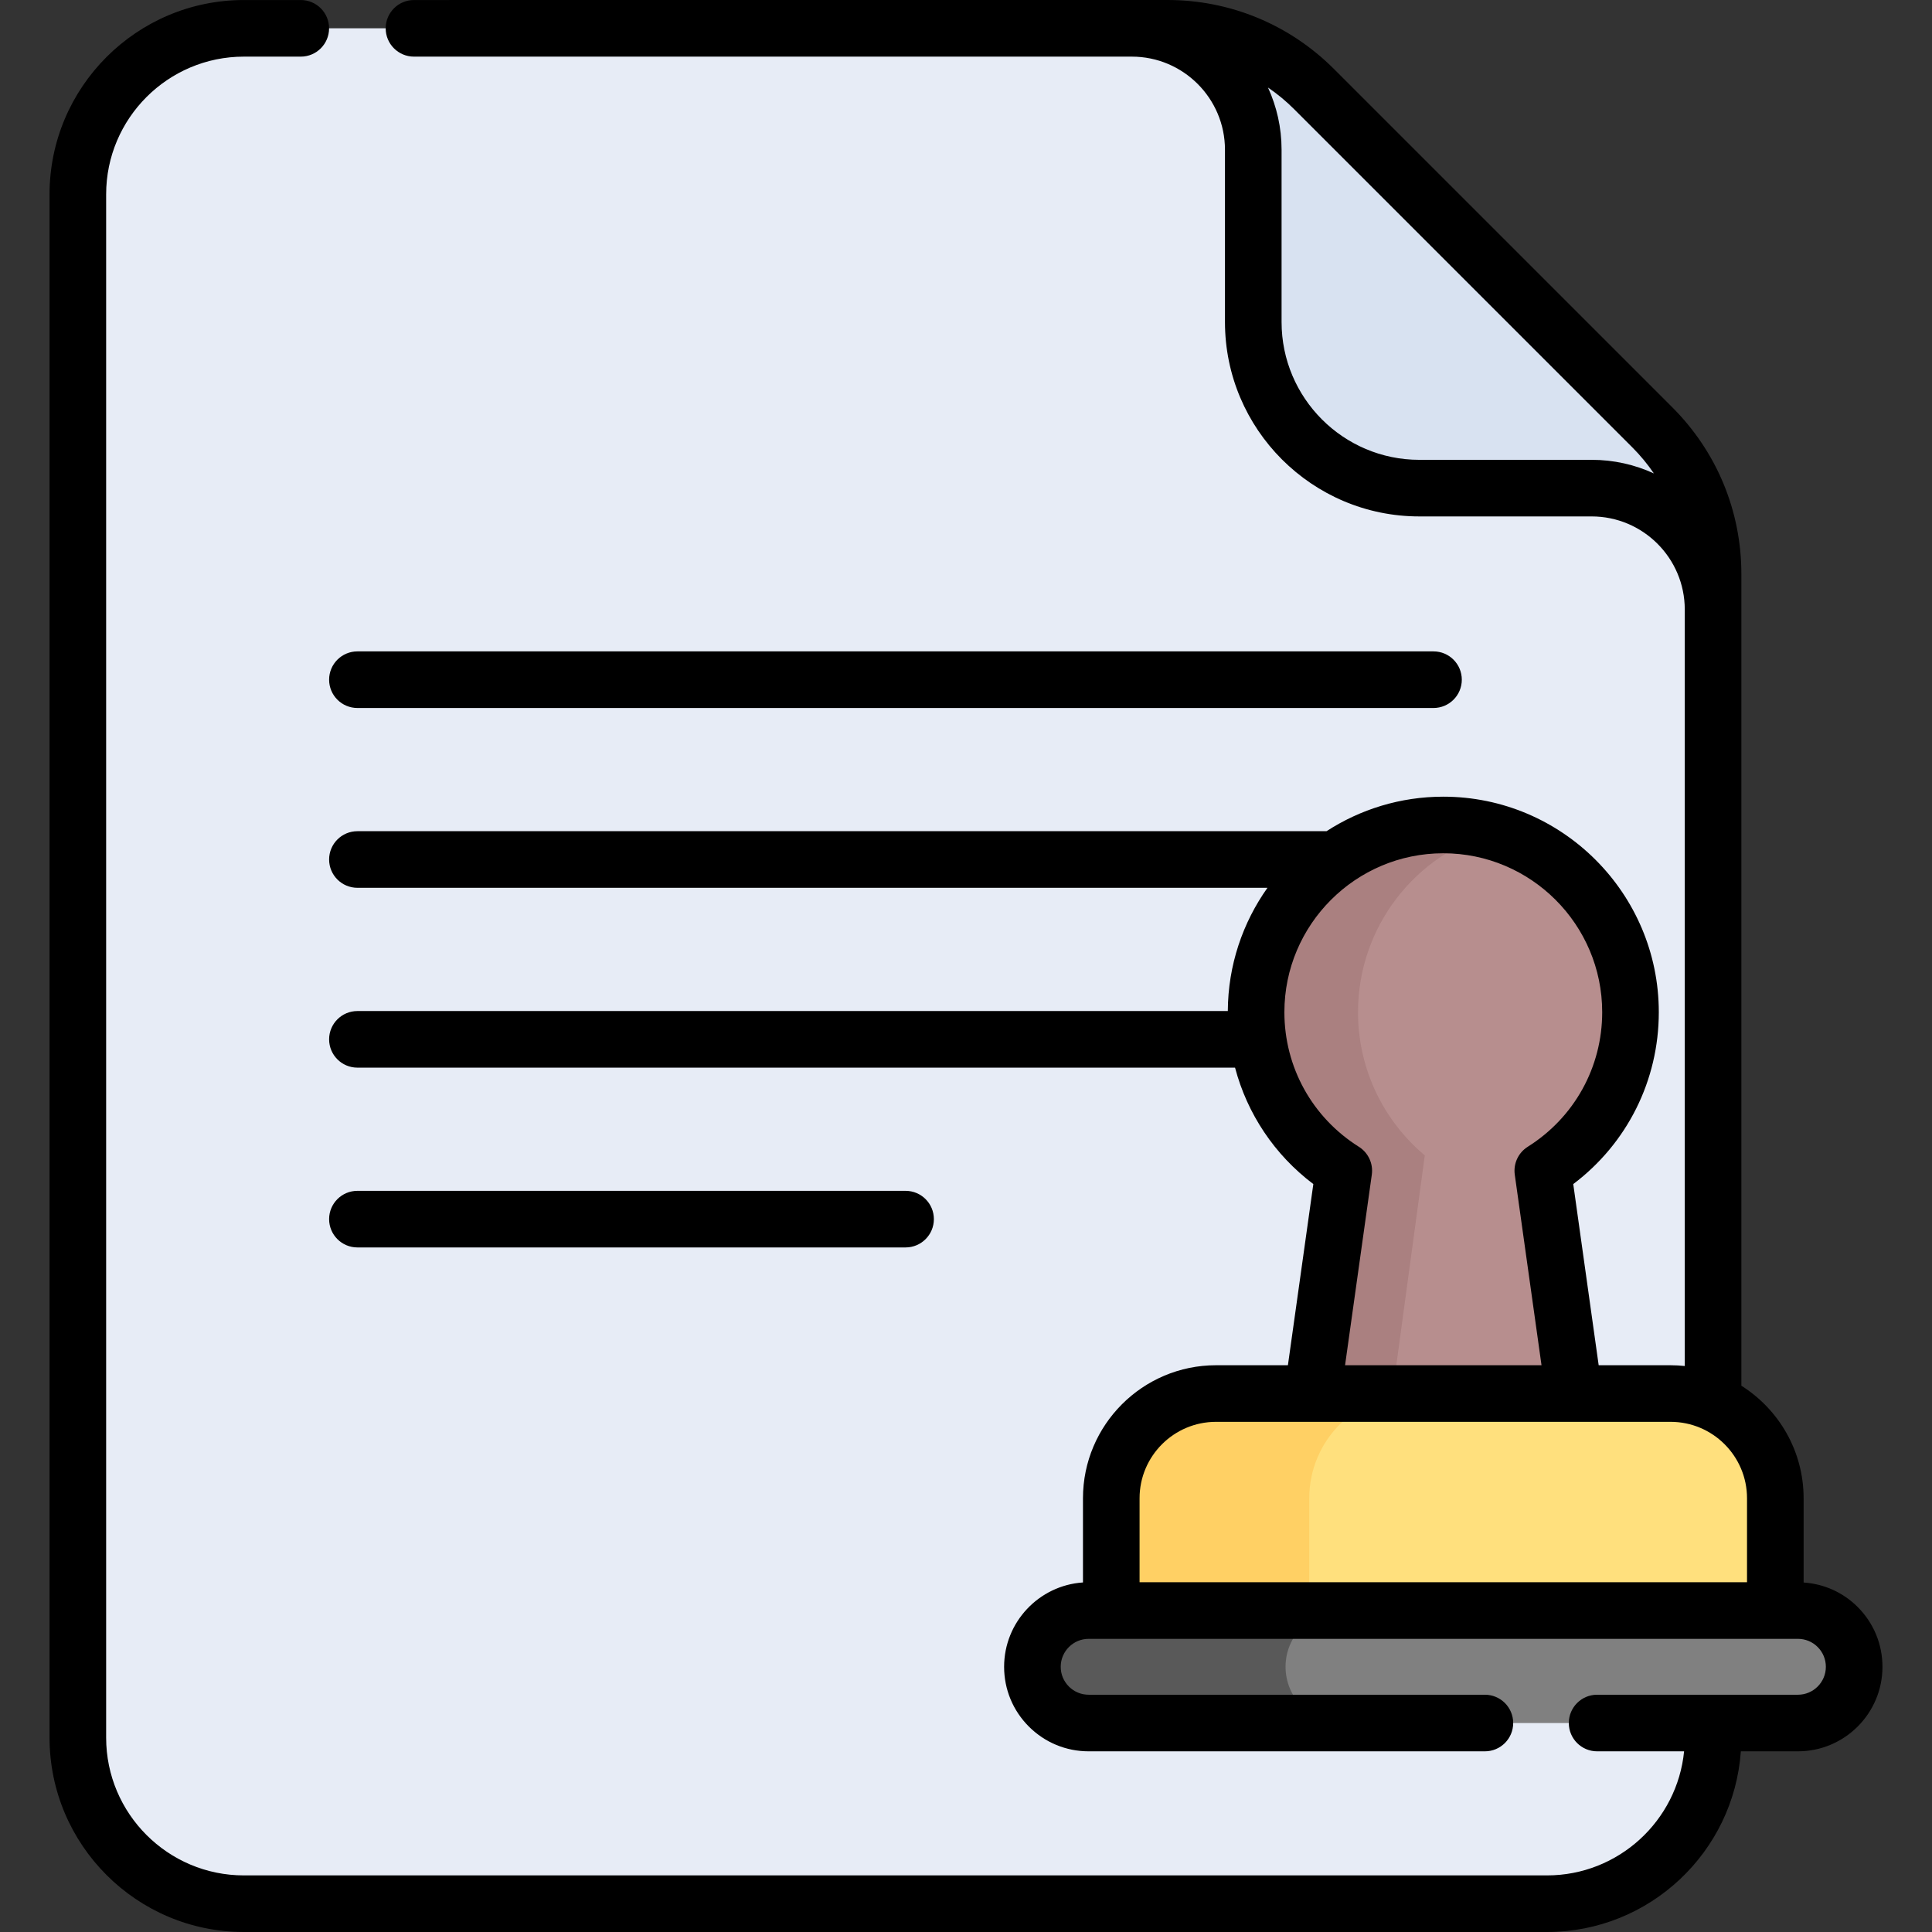 <svg xmlns="http://www.w3.org/2000/svg" id="Capa_1" height="512" viewBox="0 0 511.998 511.998" width="512"><rect x="0" y="0" width="511.998" height="511.998" fill="#333333" stroke="none"/><g><g><g><g><path d="m453.98 152.134v308.357c0 24.303-19.701 44.004-44.004 44.004h-345.343c-24.303 0-44.004-19.701-44.004-44.004v-408.987c0-24.303 19.701-44.004 44.004-44.004h244.713c14.587 0 28.577 5.795 38.892 16.109l89.633 89.633c10.314 10.315 16.109 24.305 16.109 38.892z" fill="#e7ecf6"></path><path d="m453.981 152.141v9.39c0-17.77-14.41-32.18-32.18-32.18h-45.67c-24.3 0-44-19.7-44-44v-45.67c0-17.77-14.41-32.18-32.18-32.18h9.39c14.59 0 28.58 5.8 38.9 16.11l89.629 89.629c10.311 10.322 16.111 24.312 16.111 38.901z" fill="#d8e2f1"></path></g></g><g><path d="m432.099 268.238c0-27.4-22.212-49.613-49.613-49.613s-49.613 22.212-49.613 49.613c0 17.707 9.284 33.237 23.242 42.016l-8.286 59.046 37.821 27.031 31.494-27.031-8.286-59.046c13.957-8.779 23.241-24.309 23.241-42.016z" fill="#b78e8e"></path><path d="m377.581 306.193-10.439 76.911-19.312-13.803 8.284-59.05c-13.95-8.778-23.233-24.305-23.233-42.009 0-27.407 22.203-49.62 49.609-49.62 4.678 0 9.209.652 13.509 1.861-20.836 5.877-36.111 25.031-36.111 47.759 0 15.233 6.875 28.858 17.693 37.951z" fill="#aa8080"></path><path d="m382.859 394.335 4.752.315-1.955 1.682z" fill="#aa8080"></path><path d="m470.476 426.81-87.99 14.905-87.99-14.905v-29.753c0-15.33 12.427-27.757 27.757-27.757h120.466c15.33 0 27.757 12.427 27.757 27.757z" fill="#ffe07d"></path><path d="m408.727 437.268-26.24 4.447-87.991-14.907v-29.751c0-15.327 12.426-27.754 27.754-27.754h52.479c-15.338 0-27.764 12.426-27.764 27.754v29.751z" fill="#ffd064"></path><path d="m476.464 426.81h-187.956c-8.232 0-14.905 6.673-14.905 14.905 0 8.232 6.673 14.905 14.905 14.905h187.956c8.232 0 14.905-6.673 14.905-14.905 0-8.232-6.673-14.905-14.905-14.905z" fill="#808080"></path><path d="m345.048 452.259c2.702 2.691 6.423 4.363 10.544 4.363h-67.082c-4.11 0-7.842-1.672-10.544-4.363-2.691-2.702-4.363-6.423-4.363-10.544 0-8.231 6.676-14.907 14.907-14.907h67.082c-8.231 0-14.907 6.676-14.907 14.907 0 4.121 1.672 7.842 4.363 10.544z" fill="#595959"></path></g></g><g><path d="m94.718 187.624h285.175c4.143 0 7.5-3.358 7.5-7.5s-3.357-7.5-7.5-7.5h-285.175c-4.143 0-7.5 3.358-7.5 7.5s3.357 7.5 7.5 7.5z"></path><path d="m94.718 330.582h145.269c4.143 0 7.5-3.358 7.5-7.5s-3.357-7.5-7.5-7.5h-145.269c-4.143 0-7.5 3.358-7.5 7.5s3.357 7.5 7.5 7.5z"></path><path d="m492.312 425.875c-3.876-3.876-8.922-6.135-14.336-6.493v-22.324c0-12.549-6.596-23.581-16.497-29.83v-215.094c0-16.694-6.501-32.39-18.306-44.195l-89.633-89.633c-11.804-11.805-27.499-18.306-44.195-18.306l-199.636.008c-4.143 0-7.5 3.358-7.5 7.5s3.357 7.5 7.5 7.5h190.24c13.608 0 24.68 11.067 24.68 24.67v45.67c0 28.403 23.103 51.51 51.5 51.51h45.67c13.609 0 24.681 11.067 24.681 24.67v200.476c-1.236-.132-2.49-.203-3.76-.203h-19.055l-6.737-48.009c14.28-10.773 22.671-27.463 22.671-45.553 0-31.492-25.62-57.113-57.112-57.113-11.4 0-22.022 3.371-30.947 9.149h-256.821c-4.143 0-7.5 3.358-7.5 7.5s3.357 7.5 7.5 7.5h241.172c-6.558 9.243-10.445 20.504-10.509 32.66h-230.663c-4.143 0-7.5 3.358-7.5 7.5s3.357 7.5 7.5 7.5h232.58c3.234 12.231 10.447 23.087 20.747 30.857l-6.737 48.009h-19.054c-19.44 0-35.257 15.816-35.257 35.257v22.307c-11.654.781-20.898 10.505-20.898 22.354 0 5.982 2.332 11.609 6.576 15.853 4.237 4.222 9.861 6.547 15.834 6.547h105c4.143 0 7.5-3.358 7.5-7.5s-3.357-7.5-7.5-7.5h-105c-1.977 0-3.84-.772-5.237-2.164-1.401-1.401-2.173-3.26-2.173-5.236 0-4.086 3.324-7.41 7.41-7.41h5.94c.016 0 .032.002.048.002h175.979c.016 0 .032-.002.048-.002h5.944c1.976 0 3.835.772 5.228 2.164 1.401 1.406 2.173 3.269 2.173 5.246 0 4.08-3.319 7.4-7.4 7.4h-53.22c-4.143 0-7.5 3.358-7.5 7.5s3.357 7.5 7.5 7.5h23.05c-1.823 18.433-17.415 32.88-36.319 32.88h-345.352c-20.126 0-36.5-16.374-36.5-36.5v-408.991c0-20.126 16.374-36.5 36.5-36.5h15.08c4.143 0 7.5-3.358 7.5-7.5s-3.357-7.5-7.5-7.5h-15.08c-28.397 0-51.5 23.103-51.5 51.5v408.99c0 28.397 23.103 51.5 51.5 51.5h345.351c27.179 0 49.493-21.167 51.359-47.88h15.131c12.352 0 22.4-10.048 22.4-22.4-.001-5.974-2.326-11.597-6.558-15.843zm-116.183-304.017c-20.126 0-36.5-16.378-36.5-36.51v-45.67c0-5.879-1.296-11.458-3.601-16.482 2.449 1.67 4.764 3.575 6.906 5.717l89.633 89.633c2.145 2.145 4.052 4.462 5.723 6.914-5.026-2.306-10.608-3.602-16.49-3.602zm-16.021 182.047c-12.357-7.772-19.734-21.106-19.734-35.667 0-23.221 18.892-42.113 42.112-42.113s42.112 18.892 42.112 42.113c0 14.562-7.377 27.895-19.734 35.667-2.5 1.573-3.845 4.466-3.434 7.391l7.087 50.504h-52.062l7.087-50.504c.411-2.925-.934-5.818-3.434-7.391zm-37.854 72.895h120.466c11.17 0 20.257 9.087 20.257 20.257v22.25h-160.98v-22.25c0-11.169 9.087-20.257 20.257-20.257z"></path></g></g></svg>